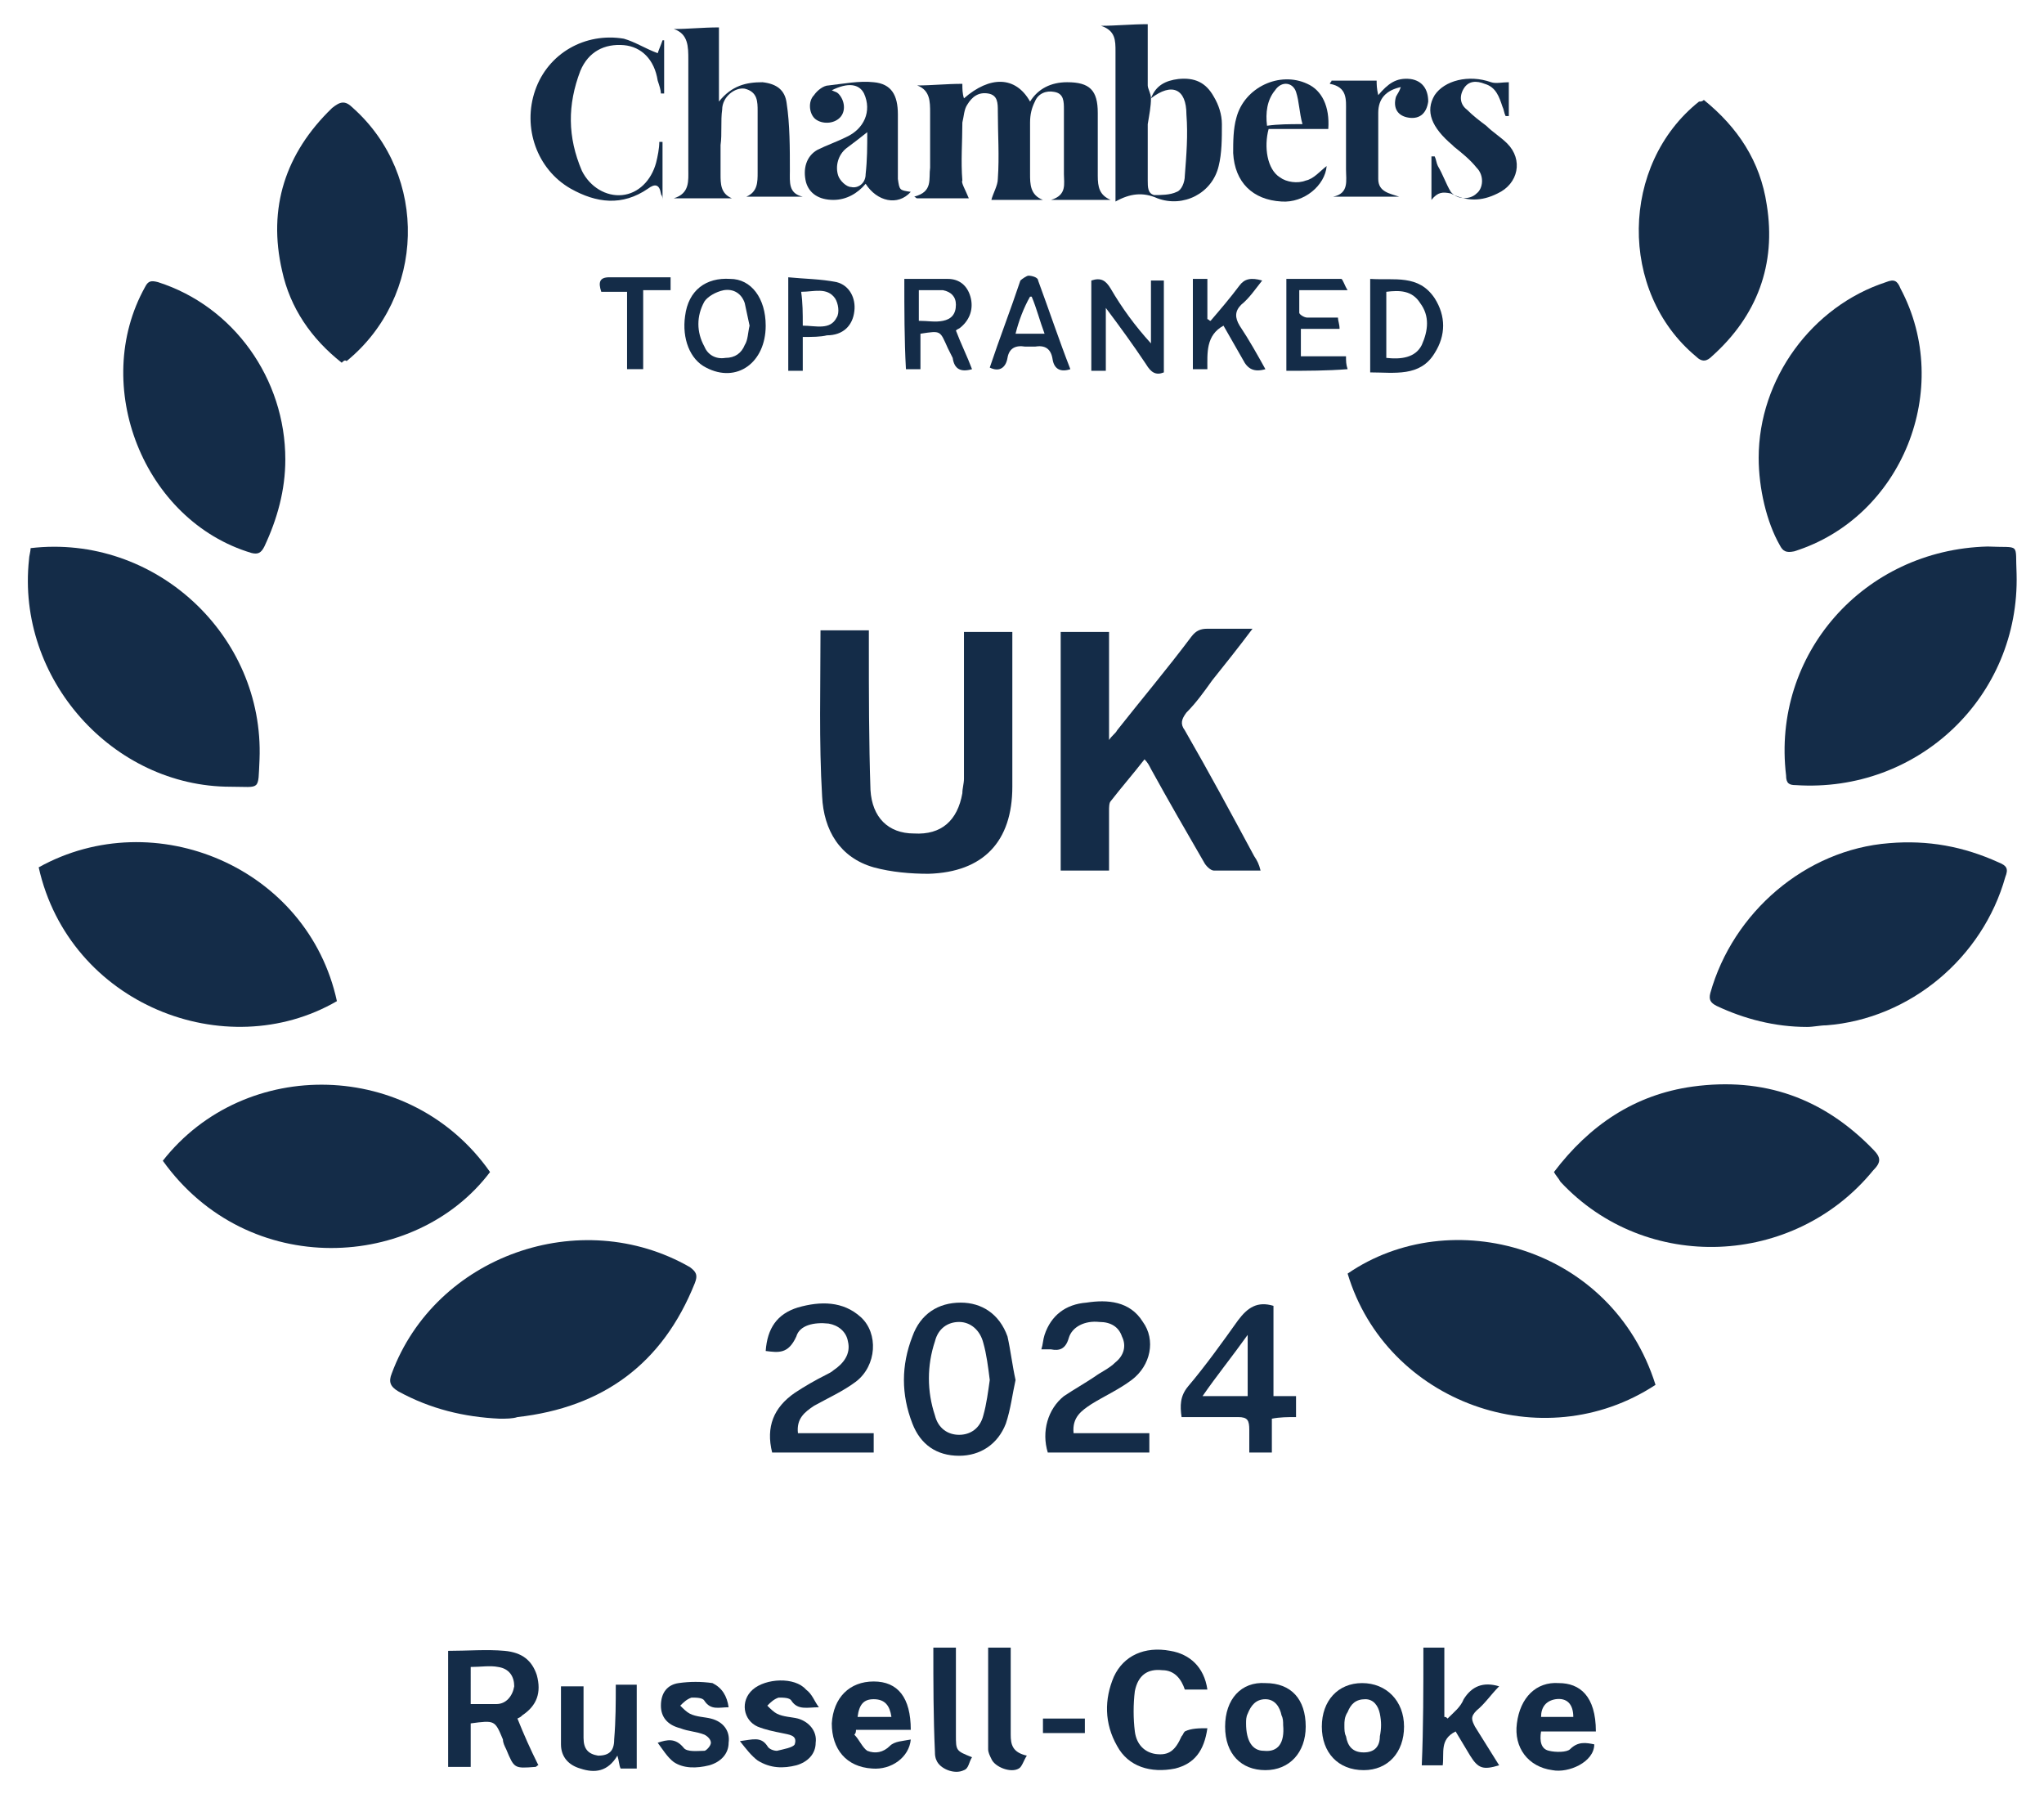 <?xml version="1.0" encoding="utf-8"?>
<!-- Generator: Adobe Illustrator 28.0.0, SVG Export Plug-In . SVG Version: 6.00 Build 0)  -->
<svg version="1.1" id="Layer_3" xmlns="http://www.w3.org/2000/svg" xmlns:xlink="http://www.w3.org/1999/xlink" x="0px" y="0px"
	 viewBox="0 0 126.8 111.3" style="enable-background:new 0 0 126.8 111.3;" xml:space="preserve">
<style type="text/css">
	.st0{fill:#142C48;}
</style>
<g>
	<path class="st0" d="M112.1,63.7c-2,0-3.9-0.5-5.6-1.3c-0.4-0.2-0.5-0.4-0.4-0.8c1.4-5,5.9-8.9,11.1-9.3c2.4-0.2,4.6,0.2,6.8,1.2
		c0.5,0.2,0.6,0.4,0.4,0.9c-1.4,5-5.9,8.8-11.1,9.2C112.9,63.6,112.5,63.7,112.1,63.7z"/>
	<path class="st0" d="M31,88c-2.2-0.1-4.3-0.6-6.3-1.7c-0.5-0.3-0.6-0.6-0.4-1.1C27,77.9,36,74.7,42.8,78.6c0.4,0.3,0.5,0.5,0.3,1
		c-2,5-5.7,7.7-11,8.3C31.8,88,31.4,88,31,88z"/>
	<path class="st0" d="M96.4,72.7c2.2-2.9,5-4.8,8.6-5.3c4.4-0.6,8.1,0.7,11.2,3.9c0.5,0.5,0.5,0.8,0,1.3c-4.9,6-14.1,6.4-19.4,0.7
		C96.7,73.1,96.5,72.9,96.4,72.7z"/>
	<path class="st0" d="M10.1,72c5.1-6.5,15.4-6.3,20.3,0.7C25.8,78.8,15.4,79.4,10.1,72z"/>
	<path class="st0" d="M102.7,85.9c-7,4.6-16.7,1.1-19.1-6.9C90,74.6,100,77.3,102.7,85.9z"/>
	<path class="st0" d="M123.3,33.9c2.1,0.1,1.7-0.3,1.8,1.7c0.2,7.6-6.1,13.6-13.7,13.1c-0.4,0-0.6-0.1-0.6-0.6
		C109.9,40.6,115.6,34.1,123.3,33.9z"/>
	<path class="st0" d="M2.4,53.8c7.2-4,16.7,0,18.5,8.3C14,66.1,4.3,62.3,2.4,53.8z"/>
	<path class="st0" d="M1.9,34c7.7-0.9,14.5,5.4,14.2,13.1c-0.1,2,0.1,1.7-1.8,1.7C7,48.8,1,42.1,1.8,34.7C1.8,34.5,1.9,34.2,1.9,34z
		"/>
	<path class="st0" d="M109.1,28.4c0-4.9,3.3-9.4,7.9-10.9c0.5-0.2,0.7-0.1,0.9,0.4c3.3,6.2,0.1,14.2-6.6,16.3
		c-0.5,0.1-0.7,0-0.9-0.4C109.6,32.4,109.1,30.3,109.1,28.4z"/>
	<path class="st0" d="M17.7,28.5c0,1.9-0.5,3.7-1.3,5.4c-0.2,0.4-0.4,0.5-0.8,0.4c-6.7-2-10-10.4-6.6-16.5c0.2-0.4,0.4-0.4,0.8-0.3
		C14.5,19,17.7,23.5,17.7,28.5z"/>
	<path class="st0" d="M78.2,54c-1,0-2,0-2.9,0c-0.2,0-0.5-0.3-0.6-0.5c-1.1-1.9-2.2-3.8-3.3-5.8c-0.1-0.2-0.2-0.4-0.4-0.6
		c-0.7,0.9-1.4,1.7-2.1,2.6c-0.1,0.1-0.1,0.4-0.1,0.6c0,1.2,0,2.4,0,3.7c-1,0-2,0-3,0c0-4.9,0-9.8,0-14.8c1,0,2,0,3,0
		c0,2.2,0,4.4,0,6.7c0.2-0.3,0.4-0.4,0.5-0.6c1.5-1.9,3.1-3.8,4.6-5.8c0.3-0.4,0.6-0.5,1-0.5c0.9,0,1.8,0,2.8,0
		c-0.9,1.2-1.7,2.2-2.5,3.2c-0.5,0.7-1,1.4-1.6,2c-0.3,0.4-0.4,0.7-0.1,1.1c1.5,2.6,2.9,5.2,4.3,7.8C78,53.4,78.1,53.6,78.2,54z"/>
	<path class="st0" d="M50.9,39.1c1,0,1.9,0,3,0c0,0.3,0,0.6,0,0.9c0,3,0,6,0.1,9c0.1,1.7,1.1,2.7,2.7,2.7c1.7,0.1,2.7-0.8,3-2.5
		c0-0.3,0.1-0.6,0.1-0.9c0-2.7,0-5.5,0-8.2c0-0.3,0-0.6,0-0.9c1,0,1.9,0,3,0c0,0.2,0,0.5,0,0.7c0,3,0,5.9,0,8.9
		c0,3.4-1.8,5.3-5.2,5.4c-1.1,0-2.3-0.1-3.4-0.4c-2.1-0.6-3.1-2.3-3.2-4.4C50.8,46,50.9,42.6,50.9,39.1z"/>
	<path class="st0" d="M105.7,6.2c2.1,1.7,3.5,3.8,3.9,6.5c0.6,3.7-0.6,6.9-3.4,9.4c-0.3,0.3-0.6,0.4-1,0c-4.8-4-4.7-11.9,0.2-15.8
		C105.5,6.3,105.6,6.3,105.7,6.2z"/>
	<path class="st0" d="M21.2,22.5c-1.9-1.5-3.2-3.4-3.7-5.7c-0.9-3.9,0.2-7.3,3.1-10.1c0.5-0.4,0.8-0.5,1.3,0
		c4.7,4.2,4.5,11.7-0.4,15.7C21.4,22.3,21.3,22.4,21.2,22.5z"/>
	<path class="st0" d="M60.1,12.3c-0.2,0-0.6,0-1,0c-0.7,0-1.5,0-2.2,0c-0.1,0-0.1-0.1-0.2-0.1c1.2-0.3,0.9-1.1,1-1.8
		c0-1.1,0-2.3,0-3.4c0-0.7,0-1.4-0.8-1.7c0.9,0,1.8-0.1,2.8-0.1c0,0.3,0,0.6,0.1,0.9c1.6-1.4,3.2-1.4,4.1,0.2
		c0.5-0.8,1.3-1.2,2.3-1.2c1.4,0,1.9,0.5,1.9,1.9c0,1.3,0,2.6,0,3.9c0,0.7,0.1,1.2,0.8,1.5c-1.1,0-2.3,0-3.7,0c1-0.3,0.8-1,0.8-1.6
		c0-1.3,0-2.6,0-4c0-0.5,0-1-0.6-1.1c-0.5-0.1-1,0.1-1.2,0.6c-0.2,0.4-0.3,0.8-0.3,1.3c0,1.1,0,2.2,0,3.2c0,0.6,0,1.3,0.8,1.6
		c-1.1,0-2.2,0-3.2,0c0.1-0.4,0.4-0.9,0.4-1.3c0.1-1.4,0-2.8,0-4.2c0-0.5,0-1-0.6-1.1c-0.6-0.1-1,0.2-1.3,0.7
		c-0.2,0.3-0.2,0.7-0.3,1.1c0,1.2-0.1,2.4,0,3.6C59.6,11.3,59.9,11.8,60.1,12.3z"/>
	<path class="st0" d="M49.8,12.2c-1.2,0-2.3,0-3.5,0c0.7-0.3,0.7-0.9,0.7-1.5c0-1.3,0-2.5,0-3.8c0-0.6,0-1.2-0.8-1.4
		c-0.6-0.1-1.4,0.5-1.4,1.3c-0.1,0.7,0,1.5-0.1,2.2c0,0.6,0,1.2,0,1.8c0,0.6,0,1.2,0.7,1.5c-1.2,0-2.4,0-3.6,0
		c1-0.3,0.9-1.1,0.9-1.8c0-2.3,0-4.6,0-6.8c0-0.8,0-1.6-0.9-1.9c0.9,0,1.8-0.1,2.8-0.1c0,1.4,0,2.9,0,4.6c0.8-1,1.7-1.2,2.7-1.2
		c0.9,0.1,1.4,0.5,1.5,1.3C49,7.7,49,9.2,49,10.6C49,11.3,48.9,12,49.8,12.2z"/>
	<path class="st0" d="M71.4,6.1c0.3-0.8,0.9-1.1,1.7-1.2c1-0.1,1.7,0.2,2.2,1.1c0.3,0.5,0.5,1.1,0.5,1.7c0,0.9,0,1.8-0.2,2.6
		c-0.4,1.7-2.2,2.6-3.8,2c-0.9-0.4-1.7-0.3-2.6,0.2c0-0.4,0-0.7,0-1c0-2.8,0-5.5,0-8.3c0-0.7,0-1.3-0.9-1.6c0.9,0,1.9-0.1,2.9-0.1
		c0,1.3,0,2.5,0,3.8C71.2,5.5,71.4,5.8,71.4,6.1c0,0.5-0.1,1-0.2,1.6c0,1.2,0,2.3,0,3.5c0,0.4,0,0.8,0.4,0.9c0.4,0,1,0,1.4-0.2
		c0.3-0.1,0.5-0.6,0.5-1c0.1-1.3,0.2-2.5,0.1-3.8C73.6,5.5,72.7,5.1,71.4,6.1z"/>
	<path class="st0" d="M63,85.6c-0.2,0.9-0.3,1.8-0.6,2.7c-0.5,1.3-1.6,2-2.9,2c-1.4,0-2.4-0.7-2.9-2c-0.7-1.8-0.7-3.6,0-5.4
		c0.5-1.4,1.6-2.1,3-2.1c1.3,0,2.4,0.7,2.9,2.1C62.7,83.8,62.8,84.7,63,85.6z M61.4,85.6c-0.1-0.8-0.2-1.6-0.4-2.3
		c-0.2-0.8-0.8-1.3-1.5-1.3c-0.7,0-1.3,0.4-1.5,1.2c-0.5,1.5-0.5,3.1,0,4.6c0.2,0.8,0.8,1.2,1.5,1.2c0.7,0,1.3-0.4,1.5-1.2
		C61.2,87.1,61.3,86.3,61.4,85.6z"/>
	<path class="st0" d="M47.5,83.8c0.1-1.4,0.7-2.3,2-2.7c1.4-0.4,2.8-0.4,3.9,0.6c1.1,1,1,3-0.3,4c-0.8,0.6-1.7,1-2.6,1.5
		c-0.6,0.4-1.1,0.8-1,1.7c1.6,0,3.1,0,4.7,0c0,0.5,0,0.8,0,1.2c-2.1,0-4.2,0-6.3,0c-0.4-1.6,0.1-2.8,1.4-3.7
		c0.6-0.4,1.3-0.8,1.9-1.1c0.2-0.1,0.4-0.2,0.5-0.3c0.6-0.4,1.1-1,0.9-1.8c-0.1-0.6-0.6-1-1.2-1.1c-0.9-0.1-1.8,0.1-2,0.8
		C48.9,84,48.3,83.9,47.5,83.8z"/>
	<path class="st0" d="M66.6,88.9c1.6,0,3.1,0,4.7,0c0,0.4,0,0.8,0,1.2c-2.1,0-4.2,0-6.3,0c-0.4-1.3,0-2.7,1-3.5
		c0.6-0.4,1.3-0.8,1.9-1.2c0.4-0.3,0.9-0.5,1.3-0.9c0.5-0.4,0.7-1,0.4-1.6c-0.2-0.6-0.7-0.9-1.4-0.9c-0.9-0.1-1.7,0.3-1.9,1
		c-0.2,0.7-0.6,0.8-1.1,0.7c-0.2,0-0.3,0-0.6,0c0.1-0.3,0.1-0.6,0.2-0.9c0.4-1.2,1.3-1.9,2.6-2c1.3-0.2,2.7-0.1,3.5,1.2
		c0.8,1.1,0.5,2.7-0.7,3.6c-0.8,0.6-1.7,1-2.5,1.5C67.1,87.5,66.5,87.9,66.6,88.9z"/>
	<path class="st0" d="M40.8,3.3C40.9,3,41,2.8,41.1,2.5c0,0,0.1,0,0.1,0c0,1.1,0,2.2,0,3.3c-0.1,0-0.1,0-0.2,0
		C41,5.6,40.9,5.3,40.8,5c-0.2-1.3-1-2.1-2.1-2.2c-1.2-0.1-2.2,0.4-2.7,1.6c-0.8,2.1-0.8,4.1,0.1,6.2c0.5,1,1.5,1.6,2.5,1.5
		c1-0.1,1.8-0.9,2.1-2c0.1-0.4,0.2-0.9,0.2-1.3c0.1,0,0.1,0,0.2,0c0,1.2,0,2.3,0,3.6C41.1,12.1,41,12.1,41,12
		c-0.1-0.6-0.4-0.6-0.8-0.3c-1.6,1.1-3.2,0.9-4.8,0c-2.1-1.2-3-3.8-2.2-6.1C34,3.3,36.3,2,38.7,2.4C39.4,2.6,40,3,40.8,3.3z"/>
	<path class="st0" d="M78.9,88c0,0.7,0,1.4,0,2.1c-0.5,0-0.9,0-1.4,0c0-0.5,0-0.9,0-1.4c0-0.6-0.1-0.8-0.7-0.8c-1.2,0-2.3,0-3.5,0
		c-0.1-0.7-0.1-1.3,0.4-1.9c1.1-1.3,2.1-2.7,3.1-4.1c0.6-0.8,1.2-1.2,2.2-0.9c0,1.8,0,3.6,0,5.6c0.5,0,0.9,0,1.4,0
		c0,0.4,0,0.8,0,1.3C79.9,87.9,79.4,87.9,78.9,88z M77.4,86.6c0-1.3,0-2.4,0-3.8c-1,1.4-1.9,2.5-2.8,3.8
		C75.6,86.6,76.5,86.6,77.4,86.6z"/>
	<path class="st0" d="M56.5,11.9c-0.8,0.9-2.1,0.6-2.8-0.5c-0.5,0.6-1.2,1-2,1c-0.9,0-1.5-0.4-1.7-1.1c-0.2-0.8,0-1.6,0.7-2
		c0.6-0.3,1.2-0.5,1.8-0.8c1.1-0.5,1.6-1.6,1.1-2.7c-0.3-0.6-1-0.7-2-0.2c0.2,0.1,0.3,0.1,0.4,0.2c0.4,0.4,0.5,1.1,0.1,1.5
		c-0.4,0.4-1.1,0.4-1.5,0.1c-0.4-0.3-0.5-1.1-0.1-1.5c0.2-0.3,0.6-0.6,0.9-0.6c0.9-0.1,1.9-0.3,2.8-0.2c1.1,0.1,1.5,0.8,1.5,2
		c0,1.3,0,2.6,0,4C55.8,11.8,55.8,11.8,56.5,11.9z M53.8,8.2c-0.5,0.4-0.9,0.7-1.3,1c-0.5,0.4-0.7,1.1-0.5,1.7
		c0.1,0.3,0.5,0.7,0.8,0.7c0.4,0.1,0.9-0.2,0.9-0.8C53.8,9.9,53.8,9.1,53.8,8.2z"/>
	<path class="st0" d="M27.8,102.4c1.2,0,2.4-0.1,3.5,0c1.1,0.1,1.7,0.6,2,1.5c0.3,1.1,0,1.9-0.9,2.5c-0.1,0.1-0.1,0.1-0.3,0.2
		c0.4,1,0.8,1.9,1.3,2.9c-0.1,0-0.1,0.1-0.2,0.1c-1.3,0.1-1.3,0.1-1.8-1.1c-0.1-0.2-0.2-0.4-0.2-0.6c-0.5-1.2-0.5-1.2-2-1
		c0,0.9,0,1.8,0,2.7c-0.5,0-0.9,0-1.4,0C27.8,107.2,27.8,104.8,27.8,102.4z M29.2,105.7c0.6,0,1.1,0,1.6,0c0.6,0,1-0.5,1.1-1.1
		c0-0.6-0.3-1.1-1-1.2c-0.5-0.1-1.1,0-1.7,0C29.2,104.2,29.2,104.9,29.2,105.7z"/>
	<path class="st0" d="M82.4,8c-1.3,0-2.5,0-3.7,0c-0.3,1.1-0.1,2.5,0.7,3c0.4,0.3,1.1,0.4,1.6,0.2c0.5-0.1,0.9-0.6,1.3-0.9
		c-0.1,1.2-1.4,2.3-2.8,2.2c-1.8-0.1-2.9-1.2-3-3c0-0.7,0-1.5,0.2-2.2c0.5-1.9,2.7-2.9,4.4-2.1C82,5.6,82.5,6.6,82.4,8z M80.8,7.7
		c-0.2-0.7-0.2-1.4-0.4-2c-0.2-0.6-0.9-0.7-1.3-0.1c-0.5,0.6-0.6,1.4-0.5,2.2C79.3,7.7,80,7.7,80.8,7.7z"/>
	<path class="st0" d="M74.9,107.2c-0.2,1.4-0.8,2.2-2,2.5c-1.5,0.3-2.9-0.1-3.6-1.4c-0.8-1.4-0.8-2.9-0.2-4.3
		c0.6-1.3,1.9-1.9,3.5-1.6c1.2,0.2,2.1,1,2.3,2.4c-0.5,0-0.9,0-1.4,0c-0.2-0.6-0.6-1.2-1.4-1.2c-0.9-0.1-1.5,0.3-1.7,1.3
		c-0.1,0.8-0.1,1.7,0,2.5c0.1,0.8,0.6,1.3,1.3,1.4c0.8,0.1,1.2-0.2,1.6-1.1c0.1-0.1,0.1-0.2,0.2-0.3
		C73.9,107.2,74.4,107.2,74.9,107.2z"/>
	<path class="st0" d="M88.8,12.4c0-0.2,0-0.3,0-0.5c0-0.7,0-1.5,0-2.2c0.1,0,0.1,0,0.2,0c0.1,0.2,0.1,0.4,0.2,0.6
		c0.3,0.5,0.5,1.1,0.8,1.6c0.4,0.5,1.2,0.5,1.6,0.1c0.4-0.3,0.5-1.1,0-1.6c-0.4-0.5-0.9-0.9-1.4-1.3c0,0-0.1-0.1-0.1-0.1
		c-1.3-1.1-1.7-2.1-1.1-3.1c0.6-0.9,2.1-1.3,3.5-0.8c0.3,0.1,0.7,0,1.1,0c0,0.6,0,1.3,0,2.1c-0.1,0-0.1,0-0.2,0
		c-0.1-0.2-0.1-0.4-0.2-0.6c-0.2-0.6-0.4-1.2-1.1-1.4c-0.5-0.2-1-0.2-1.3,0.3c-0.3,0.5-0.2,1,0.2,1.3c0.4,0.4,0.8,0.7,1.2,1
		c0.4,0.4,0.9,0.7,1.3,1.1c1,1,0.7,2.5-0.6,3.1c-1,0.5-1.9,0.5-2.9,0C89.5,11.9,89.2,11.9,88.8,12.4z"/>
	<path class="st0" d="M86.9,5.4C86,5.6,85.5,6.1,85.5,7c0,1.4,0,2.7,0,4.1c0,0.8,0.7,0.9,1.3,1.1c-1.4,0-2.7,0-4.1,0
		c1-0.2,0.8-1,0.8-1.7c0-1.2,0-2.4,0-3.6c0-0.7,0.1-1.5-1-1.7c0-0.1,0.1-0.1,0.1-0.2c0.9,0,1.9,0,2.8,0c0,0.2,0,0.5,0.1,0.9
		c0.6-0.7,1.1-1.1,2-1c0.7,0.1,1.1,0.6,1.1,1.4c-0.1,0.7-0.5,1.1-1.2,1c-0.7-0.1-1-0.6-0.8-1.3C86.7,5.8,86.8,5.7,86.9,5.4z"/>
	<path class="st0" d="M88.3,102.2c0.4,0,0.8,0,1.3,0c0,1.4,0,2.8,0,4.3c0.1,0,0.1,0,0.2,0.1c0.4-0.4,0.8-0.7,1-1.2
		c0.5-0.8,1.2-1.1,2.2-0.8c-0.5,0.5-0.9,1.1-1.4,1.5c-0.4,0.4-0.3,0.6-0.1,1c0.5,0.8,1,1.6,1.5,2.4c-1,0.3-1.3,0.2-1.8-0.6
		c-0.3-0.5-0.6-1-0.9-1.5c-1,0.5-0.7,1.3-0.8,2.1c-0.5,0-0.9,0-1.3,0C88.3,107.2,88.3,104.7,88.3,102.2z"/>
	<path class="st0" d="M99,107.4c-1.2,0-2.3,0-3.4,0c-0.1,0.6,0,1.1,0.5,1.2c0.4,0.1,1.1,0.1,1.3-0.1c0.5-0.5,1-0.4,1.5-0.3
		c0,1.1-1.6,1.8-2.6,1.6c-1.5-0.2-2.4-1.4-2.2-2.9c0.2-1.6,1.2-2.6,2.6-2.5C98,104.4,99,105.2,99,107.4z M97.6,106.5
		c0-0.8-0.4-1.2-1.1-1.1c-0.6,0.1-0.9,0.5-0.9,1.1C96.2,106.5,96.9,106.5,97.6,106.5z"/>
	<path class="st0" d="M53,107.6c0.3,0.3,0.5,0.8,0.8,1c0.5,0.2,1,0.1,1.4-0.3c0.3-0.3,0.8-0.3,1.3-0.4c-0.1,1.1-1.2,1.9-2.4,1.8
		c-1.6-0.1-2.5-1.2-2.5-2.8c0.1-1.6,1.1-2.6,2.6-2.6c1.5,0,2.3,1,2.3,3c-1.1,0-2.3,0-3.4,0C53.1,107.4,53.1,107.5,53,107.6z
		 M53.2,106.5c0.7,0,1.4,0,2.1,0c-0.1-0.7-0.4-1.1-1.1-1.1C53.6,105.4,53.3,105.7,53.2,106.5z"/>
	<path class="st0" d="M82,107.1c0-1.6,1-2.7,2.5-2.7c1.5,0,2.6,1.1,2.6,2.7c0,1.6-1,2.7-2.5,2.7C83,109.8,82,108.7,82,107.1z
		 M83.4,107c0,0.3,0,0.5,0.1,0.7c0.1,0.6,0.4,1,1.1,1c0.7,0,1-0.4,1-1c0.1-0.5,0.1-0.9,0-1.4c-0.1-0.5-0.4-0.9-0.9-0.9
		c-0.6,0-0.9,0.3-1.1,0.8C83.4,106.5,83.4,106.8,83.4,107z"/>
	<path class="st0" d="M38.2,104.5c0.5,0,0.9,0,1.3,0c0,1.7,0,3.4,0,5.2c-0.3,0-0.6,0-1,0c-0.1-0.2-0.1-0.5-0.2-0.8
		c-0.6,1-1.4,1.1-2.3,0.8c-0.7-0.2-1.2-0.7-1.2-1.5c0-1.2,0-2.4,0-3.6c0.5,0,0.9,0,1.4,0c0,1.1,0,2.1,0,3.2c0,0.7,0.3,1,0.9,1.1
		c0.7,0,1-0.3,1-1C38.2,106.7,38.2,105.6,38.2,104.5z"/>
	<path class="st0" d="M81,107.1c0,1.6-1,2.7-2.5,2.7c-1.5,0-2.5-1-2.5-2.7c0-1.7,1-2.8,2.5-2.7C80.1,104.4,81,105.4,81,107.1z
		 M79.6,107c0-0.2,0-0.4-0.1-0.6c-0.1-0.5-0.4-1-1-1c-0.6,0-0.9,0.4-1.1,0.9c-0.1,0.2-0.1,0.4-0.1,0.6c0,1.1,0.4,1.7,1.1,1.7
		C79.3,108.7,79.7,108.1,79.6,107z"/>
	<path class="st0" d="M68.6,23c-0.4,0-0.6,0-0.9,0c0-1.9,0-3.7,0-5.6c0.6-0.2,0.9,0,1.2,0.5c0.7,1.2,1.5,2.3,2.5,3.4
		c0-1.3,0-2.5,0-3.9c0.3,0,0.5,0,0.8,0c0,1.9,0,3.8,0,5.7c-0.5,0.2-0.8,0-1.1-0.5c-0.8-1.2-1.6-2.3-2.5-3.5
		C68.6,20.3,68.6,21.6,68.6,23z"/>
	<path class="st0" d="M50.8,105.9c-0.7,0-1.3,0.2-1.7-0.4c-0.1-0.2-0.5-0.2-0.8-0.2c-0.3,0.1-0.5,0.3-0.7,0.5
		c0.2,0.2,0.4,0.4,0.6,0.5c0.4,0.2,0.9,0.2,1.3,0.3c0.7,0.2,1.2,0.8,1.1,1.5c0,0.7-0.5,1.2-1.2,1.4c-0.8,0.2-1.6,0.2-2.4-0.3
		c-0.4-0.3-0.7-0.7-1.1-1.2c0.8-0.1,1.3-0.3,1.7,0.3c0.1,0.2,0.4,0.3,0.6,0.3c0.4-0.1,1-0.2,1.1-0.4c0.2-0.6-0.4-0.6-0.8-0.7
		c-0.5-0.1-1-0.2-1.5-0.4c-0.9-0.4-1.1-1.6-0.3-2.3c0.8-0.7,2.6-0.8,3.3,0C50.4,105.1,50.5,105.5,50.8,105.9z"/>
	<path class="st0" d="M45.2,105.9c-0.6,0-1.1,0.2-1.5-0.4c-0.1-0.2-0.5-0.2-0.8-0.2c-0.3,0.1-0.5,0.3-0.7,0.5
		c0.2,0.2,0.4,0.4,0.6,0.5c0.4,0.2,0.9,0.2,1.3,0.3c0.8,0.2,1.2,0.8,1.1,1.5c0,0.7-0.5,1.2-1.2,1.4c-0.8,0.2-1.6,0.2-2.2-0.2
		c-0.4-0.3-0.7-0.8-1-1.2c0.6-0.2,1.1-0.3,1.6,0.3c0.2,0.3,0.9,0.2,1.3,0.2c0.1,0,0.4-0.3,0.4-0.5c0-0.2-0.2-0.4-0.4-0.5
		c-0.5-0.2-1-0.2-1.5-0.4c-0.8-0.2-1.2-0.7-1.2-1.4c0-0.8,0.4-1.3,1.1-1.4c0.7-0.1,1.4-0.1,2.1,0C44.8,104.7,45.1,105.2,45.2,105.9z
		"/>
	<path class="st0" d="M56.1,17.3c0.9,0,1.8,0,2.7,0c0.7,0,1.2,0.4,1.4,1.1c0.2,0.7,0,1.4-0.6,1.9c-0.1,0.1-0.2,0.1-0.3,0.2
		c0.3,0.8,0.7,1.6,1,2.4c-0.7,0.2-1.1,0-1.2-0.7c-0.1-0.2-0.2-0.4-0.3-0.6c-0.5-1.1-0.4-1.1-1.7-0.9c0,0.7,0,1.5,0,2.2
		c-0.4,0-0.6,0-0.9,0C56.1,21.1,56.1,19.2,56.1,17.3z M57,19.9c0.6,0,1,0.1,1.5,0c0.5-0.1,0.8-0.4,0.8-1c0-0.5-0.3-0.8-0.8-0.9
		c-0.5,0-1,0-1.5,0C57,18.7,57,19.3,57,19.9z"/>
	<path class="st0" d="M85,17.3c1.5,0.1,3-0.3,4,1.2c0.7,1.1,0.7,2.3,0,3.4c-0.9,1.5-2.5,1.2-4,1.2C85,21.1,85,19.3,85,17.3z
		 M86,22.2c0.9,0.1,1.8,0,2.2-0.8c0.4-0.9,0.5-1.8-0.1-2.6C87.6,18,86.8,18,86,18.1C86,19.5,86,20.8,86,22.2z"/>
	<path class="st0" d="M47.5,20.2c0,2.3-1.8,3.6-3.7,2.6c-1-0.5-1.5-1.8-1.3-3.2c0.2-1.6,1.3-2.4,2.8-2.3
		C46.6,17.3,47.5,18.5,47.5,20.2z M46.5,20.2c-0.1-0.5-0.2-0.9-0.3-1.4c-0.2-0.6-0.7-0.9-1.3-0.8c-0.5,0.1-1,0.4-1.2,0.7
		c-0.5,0.9-0.5,1.9,0,2.8c0.2,0.5,0.7,0.8,1.3,0.7c0.6,0,1-0.3,1.2-0.8C46.4,21.1,46.4,20.6,46.5,20.2z"/>
	<path class="st0" d="M78.3,17.4c-0.4,0.5-0.8,1.1-1.3,1.5c-0.4,0.4-0.4,0.8-0.1,1.3c0.6,0.9,1.1,1.8,1.6,2.7
		c-0.7,0.2-1.1,0-1.4-0.6c-0.4-0.7-0.8-1.4-1.2-2.1c-1.1,0.6-1,1.7-1,2.7c-0.3,0-0.6,0-0.9,0c0-1.9,0-3.7,0-5.6c0.3,0,0.5,0,0.9,0
		c0,0.8,0,1.7,0,2.5c0.1,0,0.1,0.1,0.2,0.1c0.6-0.7,1.2-1.4,1.8-2.2C77.2,17.3,77.6,17.2,78.3,17.4z"/>
	<path class="st0" d="M79.8,23c0-1.9,0-3.7,0-5.7c1.2,0,2.3,0,3.4,0c0.1,0,0.2,0.4,0.4,0.7c-1.1,0-2,0-3,0c0,0.5,0,0.9,0,1.4
		c0,0.1,0.3,0.3,0.5,0.3c0.6,0,1.2,0,1.9,0c0,0.2,0.1,0.4,0.1,0.7c-0.8,0-1.6,0-2.4,0c0,0.6,0,1.1,0,1.7c0.9,0,1.8,0,2.8,0
		c0,0.3,0,0.5,0.1,0.8C82.3,23,81.1,23,79.8,23z"/>
	<path class="st0" d="M49.8,20.9c0,0.7,0,1.4,0,2.1c-0.3,0-0.6,0-0.9,0c0-1.9,0-3.7,0-5.8c1,0.1,2,0.1,3,0.3c0.8,0.2,1.2,1,1.1,1.8
		c-0.1,0.9-0.7,1.5-1.7,1.5C50.9,20.9,50.4,20.9,49.8,20.9z M49.8,20.2c0.8,0,1.7,0.3,2.1-0.5c0.2-0.3,0.1-0.9-0.1-1.2
		c-0.5-0.7-1.3-0.4-2.1-0.4C49.8,18.8,49.8,19.4,49.8,20.2z"/>
	<path class="st0" d="M66.4,22.9c-0.6,0.2-1,0-1.1-0.6c-0.1-0.7-0.5-0.9-1.1-0.8c-0.2,0-0.4,0-0.6,0c-0.6-0.1-1,0.1-1.1,0.7
		c-0.1,0.6-0.5,0.9-1.1,0.6c0.6-1.8,1.3-3.6,1.9-5.4c0.1-0.1,0.4-0.3,0.5-0.3c0.2,0,0.6,0.1,0.6,0.3C65.1,19.3,65.7,21.1,66.4,22.9z
		 M63,20.7c0.6,0,1.2,0,1.8,0c-0.3-0.8-0.5-1.6-0.8-2.3c0,0-0.1,0-0.1,0C63.5,19.1,63.2,19.9,63,20.7z"/>
	<path class="st0" d="M57.9,102.2c0.5,0,0.9,0,1.4,0c0,0.7,0,1.5,0,2.2c0,1.1,0,2.1,0,3.2c0,1,0,1,1,1.4c-0.2,0.3-0.2,0.7-0.5,0.8
		c-0.6,0.3-1.5-0.1-1.7-0.6c-0.1-0.2-0.1-0.4-0.1-0.5C57.9,106.5,57.9,104.4,57.9,102.2z"/>
	<path class="st0" d="M61.3,102.2c0.5,0,0.9,0,1.4,0c0,0.4,0,0.7,0,1.1c0,1.4,0,2.9,0,4.3c0,0.6,0.1,1.1,1,1.3
		c-0.2,0.3-0.3,0.7-0.5,0.8c-0.5,0.3-1.5-0.1-1.7-0.6c-0.1-0.2-0.2-0.4-0.2-0.6C61.3,106.4,61.3,104.4,61.3,102.2z"/>
	<path class="st0" d="M37.3,18.1c-0.2-0.6-0.1-0.9,0.5-0.9c1.3,0,2.5,0,3.8,0c0,0.3,0,0.5,0,0.8c-0.5,0-1,0-1.7,0c0,1.7,0,3.2,0,4.9
		c-0.4,0-0.6,0-1,0c0-1.6,0-3.2,0-4.8C38.4,18.1,37.9,18.1,37.3,18.1z"/>
	<path class="st0" d="M64.7,106.6c0.9,0,1.7,0,2.6,0c0,0.3,0,0.6,0,0.9c-0.8,0-1.7,0-2.6,0C64.7,107.2,64.7,106.9,64.7,106.6z"/>
</g>
</svg>
